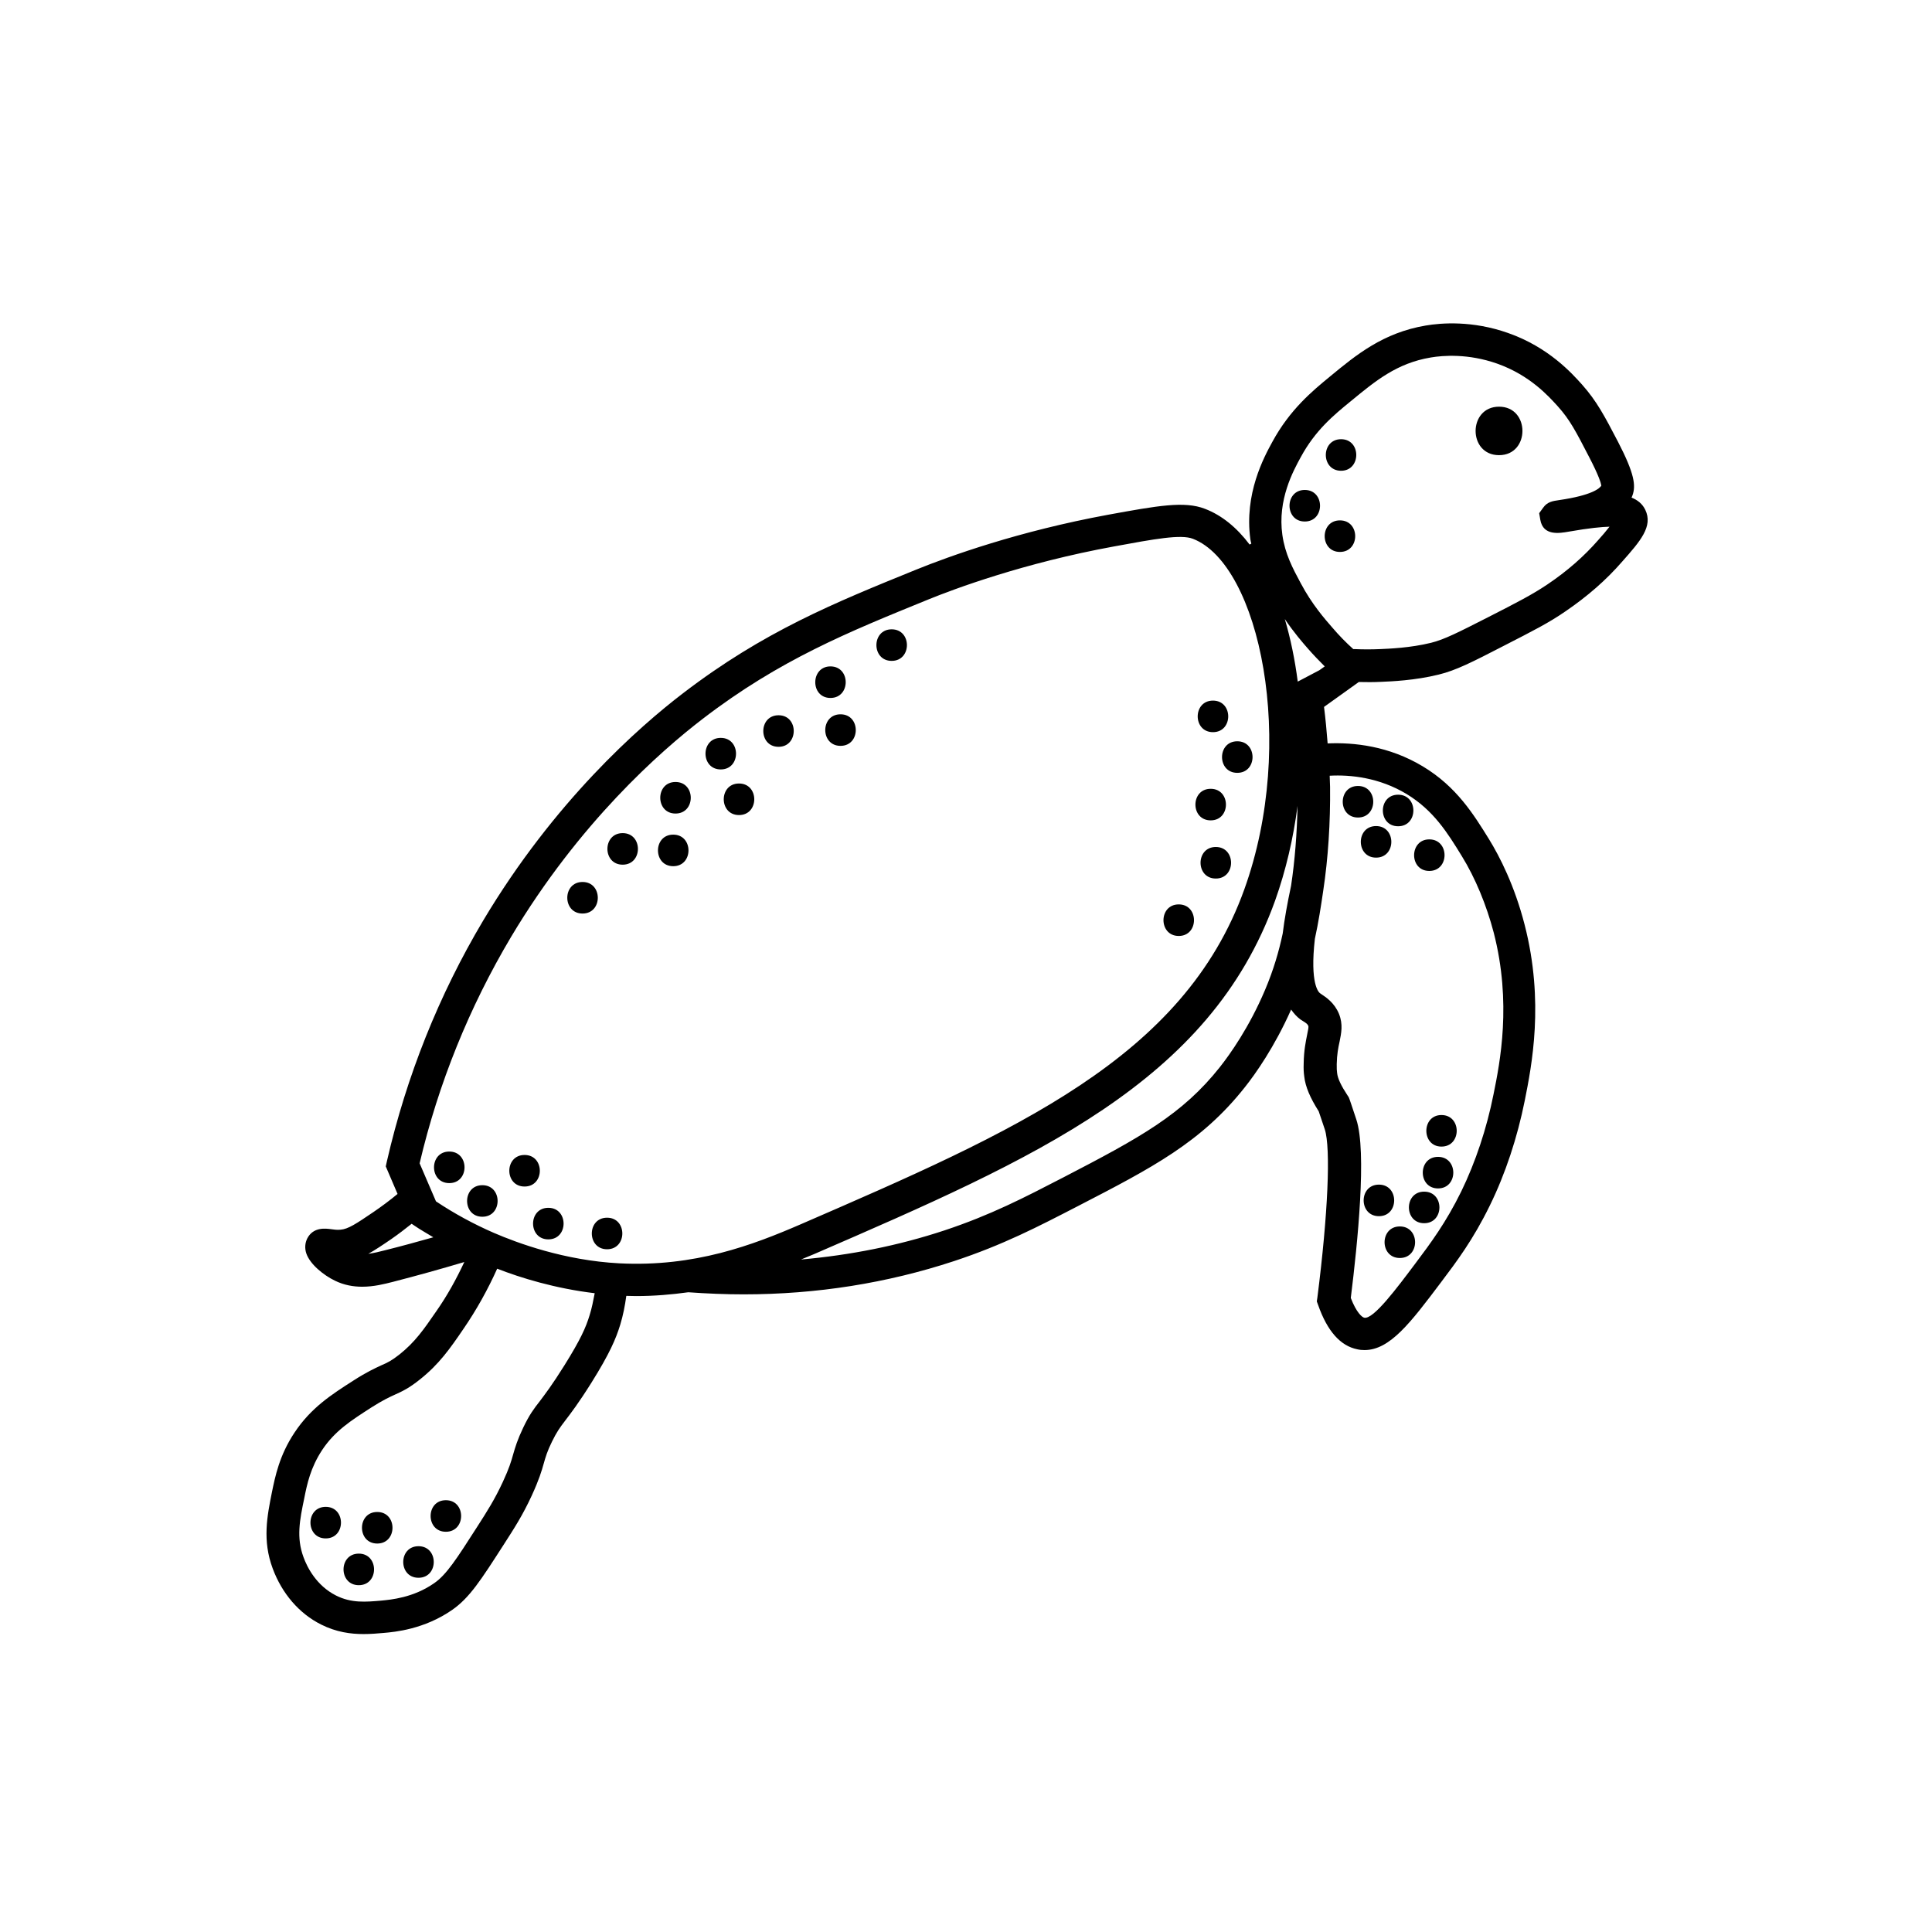 <?xml version="1.0" encoding="UTF-8"?>
<!-- Uploaded to: SVG Repo, www.svgrepo.com, Generator: SVG Repo Mixer Tools -->
<svg fill="#000000" width="800px" height="800px" version="1.1" viewBox="144 144 512 512" xmlns="http://www.w3.org/2000/svg">
 <path d="m580.01 279.09c-0.754-1.562-2.016-2.57-3.629-3.223 0.102-0.203 0.152-0.402 0.25-0.605 0.906-2.57 0.555-5.691-3.828-14.156-3.629-6.953-5.644-10.781-9.523-15.164-2.672-2.973-8.867-9.926-19.648-13.703-9.422-3.324-17.684-2.672-21.816-1.965-11.285 1.914-18.391 7.758-25.293 13.453-4.785 3.93-10.68 8.816-15.316 17.332-2.266 4.133-7.508 13.805-5.844 25.895 0.051 0.402 0.152 0.707 0.25 1.109l-0.453 0.25c-3.375-4.484-7.356-7.758-11.84-9.473-5.441-2.117-12.594-0.805-25.594 1.562-23.832 4.383-42.117 10.984-50.934 14.559-21.715 8.816-40.457 16.426-61.766 32.746-11.738 8.969-34.16 28.719-52.949 60.207-11.789 19.801-20.355 41.262-25.543 63.832l-0.301 1.359 3.125 7.305c-2.066 1.715-4.231 3.324-6.449 4.836-4.535 3.074-6.648 4.484-8.664 4.637-1.008 0.102-1.863-0.051-2.621-0.152-1.258-0.152-4.586-0.656-6.195 2.469-0.605 1.211-0.707 2.621-0.25 3.981 1.008 2.922 4.637 5.793 7.559 7.203 2.469 1.211 4.938 1.613 7.254 1.613 3.074 0 5.844-0.707 8.211-1.309 6.246-1.613 12.594-3.375 18.844-5.238-2.117 4.535-4.535 8.918-7.356 12.949-3.426 4.988-5.742 8.312-9.875 11.586-2.066 1.613-3.074 2.117-4.836 2.871-1.715 0.805-3.828 1.762-7.356 4.031-5.742 3.68-11.184 7.152-15.566 13.754-4.031 6.047-5.141 11.688-5.996 15.82-1.258 6.297-2.57 12.746 0.203 20.203 2.469 6.648 7.004 11.941 12.848 14.863 4.031 2.016 7.809 2.519 11.234 2.519 1.914 0 3.68-0.152 5.34-0.301 2.922-0.25 10.73-0.957 18.137-6.098 4.637-3.223 7.656-7.961 13.652-17.281 2.82-4.383 5.039-7.809 7.457-13.047 1.914-4.18 2.621-6.5 3.176-8.516 0.504-1.762 0.906-3.176 2.168-5.742 1.309-2.672 2.066-3.68 3.477-5.543 1.461-1.914 3.527-4.586 7.004-10.125 4.785-7.656 6.449-11.539 7.609-15.316 0.754-2.469 1.258-5.039 1.613-7.656 0.855 0 1.762 0.051 2.621 0.051 4.836 0 9.422-0.402 13.805-1.008 4.938 0.352 9.824 0.555 14.66 0.555 19.348 0 38.039-2.973 55.773-8.816 12.949-4.281 22.168-9.07 32.797-14.559 19.699-10.176 32.746-16.93 44.285-31.539 2.769-3.477 7.859-10.68 12.242-20.555 0.707 1.008 1.512 1.914 2.469 2.621 0.203 0.152 0.453 0.301 0.707 0.453 0.754 0.453 1.211 0.805 1.359 1.211 0.152 0.301 0 0.957-0.301 2.418-0.352 1.762-0.855 4.133-0.906 7.559-0.051 1.512 0 2.367 0.152 3.477 0.301 2.719 1.562 5.644 3.828 9.219 0.25 0.707 0.754 2.266 1.613 4.785 1.613 4.938 0.855 22.469-1.965 44.586l-0.152 1.008 0.352 0.957c2.418 6.902 5.894 10.832 10.379 11.738 0.656 0.152 1.258 0.203 1.914 0.203 6.75 0 12.242-7.305 20.254-17.938 4.18-5.543 8.516-11.285 12.949-20.355 4.133-8.414 7.305-18.035 9.27-27.859 1.812-9.117 5.238-26.098-0.051-46.602-2.672-10.379-6.602-18.035-9.422-22.621-4.031-6.5-8.566-13.906-17.531-19.297-9.02-5.441-18.34-6.398-25.242-6.098-0.25-3.223-0.555-6.5-0.957-9.672l9.219-6.602c2.016 0.051 4.031 0.051 6.047-0.051 2.418-0.102 8.816-0.352 15.113-1.914 4.586-1.109 9.02-3.375 17.027-7.508 8.062-4.133 12.141-6.195 16.523-9.219 5.844-3.981 10.832-8.312 15.113-13.25 4.828-5.449 8.203-9.328 6.086-13.711zm-86.352 42.52-5.742 3.023c-0.754-5.844-1.914-11.438-3.426-16.574 2.418 3.578 4.734 6.246 6.195 7.91 1.41 1.613 2.871 3.125 4.383 4.637zm-247.57 153.71c-1.512 0.402-3.023 0.754-4.484 0.957 1.812-1.008 3.777-2.316 6.195-3.981 1.812-1.258 3.578-2.621 5.289-3.981l0.605 0.402c1.664 1.16 3.426 2.117 5.141 3.176-4.285 1.211-8.516 2.371-12.746 3.426zm54.16 17.23c-0.961 3.176-2.371 6.398-6.652 13.25-3.273 5.238-5.141 7.656-6.5 9.473-1.613 2.066-2.769 3.578-4.434 7.055-1.562 3.273-2.117 5.188-2.672 7.106-0.504 1.812-1.059 3.68-2.719 7.254-2.168 4.684-4.133 7.758-6.852 11.992-5.391 8.414-8.113 12.645-11.336 14.863-5.543 3.879-11.488 4.383-14.055 4.637-4.082 0.352-7.91 0.707-11.992-1.359-5.188-2.621-7.656-7.508-8.613-10.176-1.914-5.188-1.008-9.773 0.203-15.566 0.754-3.828 1.664-8.113 4.734-12.797 3.375-5.09 7.656-7.809 13.047-11.285 3.023-1.914 4.734-2.719 6.297-3.426 1.914-0.855 3.727-1.715 6.551-3.981 5.141-4.082 8.012-8.211 11.586-13.453 3.426-4.988 6.398-10.328 8.918-15.922 6.195 2.418 15.316 5.238 25.844 6.5-0.398 2.008-0.754 3.973-1.355 5.836zm7.906-13.754c-14.559-0.754-27.055-5.391-33.25-8.062-5.34-2.316-10.531-5.141-15.367-8.363l-4.332-10.078c4.988-21.211 13.148-41.363 24.234-60.004 18.035-30.23 39.551-49.172 50.785-57.785 20.402-15.668 38.641-23.023 59.801-31.641 6.801-2.769 25.242-9.672 49.223-14.055 10.68-1.965 17.734-3.273 20.906-2.016 17.633 6.852 27.609 54.008 13.602 92.902-16.07 44.738-60.809 64.137-117.49 88.723-12.793 5.543-28.16 11.387-48.113 10.379zm159.16-52.043c-9.977 12.594-21.109 18.691-41.516 29.27-10.328 5.34-19.246 9.977-31.539 14.055-12.191 4.031-24.887 6.551-37.988 7.707 1.16-0.504 2.367-0.957 3.527-1.461 58.543-25.391 104.79-45.445 122.12-93.656 2.871-8.062 4.836-16.574 5.945-25.09-0.152 7.254-0.707 14.508-1.715 21.16-1.008 4.734-1.762 8.918-2.215 12.645-1.008 4.734-2.418 9.621-4.684 14.965-4.184 9.879-9.273 17.031-11.941 20.406zm49.422-72.348c7.152 4.332 10.832 10.227 14.66 16.473 3.578 5.793 6.551 13 8.465 20.305 4.785 18.59 1.664 34.359-0.051 42.773-1.812 9.117-4.785 18.035-8.566 25.797-4.082 8.312-8.16 13.754-12.09 18.992-4.988 6.648-11.184 14.965-13.602 14.461-0.605-0.102-2.117-1.41-3.578-5.238 1.812-14.508 4.281-38.844 1.461-47.309-1.258-3.828-1.812-5.391-1.812-5.391l-0.203-0.504-0.301-0.453c-1.664-2.519-2.621-4.484-2.769-5.945-0.102-0.656-0.102-1.109-0.102-2.367 0.051-2.57 0.402-4.383 0.754-5.945 0.453-2.266 0.957-4.586-0.152-7.356-1.211-2.973-3.477-4.434-4.684-5.238l-0.352-0.25c-0.352-0.25-2.719-2.469-1.359-14.41 0.957-4.383 1.613-8.613 2.215-12.746 1.309-8.664 1.914-18.137 1.812-27.508 0-1.008-0.102-1.965-0.102-2.973 5.543-0.305 13.152 0.5 20.355 4.832zm50.836-67.309c-3.828 4.383-8.262 8.262-13.504 11.789-3.981 2.672-7.859 4.684-15.668 8.664-8.012 4.082-11.688 5.945-15.164 6.801-5.492 1.359-11.234 1.562-13.453 1.664-2.266 0.102-4.535 0.102-6.801 0h-0.352c-1.965-1.762-3.828-3.68-5.543-5.691-2.016-2.316-5.391-6.144-8.363-11.738-2.168-4.031-4.18-7.809-4.887-12.848-1.309-9.27 2.871-16.93 4.887-20.605 3.828-7.055 8.613-11.035 13.25-14.812 6.551-5.391 12.191-10.078 21.211-11.586 3.273-0.555 9.926-1.059 17.531 1.613 8.715 3.074 13.703 8.664 16.121 11.336 3.223 3.578 4.785 6.648 8.312 13.453 2.57 4.938 3.125 6.902 3.223 7.559-0.453 0.754-2.519 2.57-11.133 3.828-1.762 0.25-3.176 0.453-4.281 2.016l-1.059 1.461 0.301 1.762c0.754 4.281 4.988 3.578 7.559 3.125 5.441-0.957 8.766-1.258 10.781-1.309-0.855 1.102-1.961 2.414-2.969 3.519zm-269.19 99c-5.391 0-5.391-8.363 0-8.363s5.391 8.363 0 8.363zm10.633-12.949c-5.391 0-5.391-8.363 0-8.363s5.391 8.363 0 8.363zm13.398 0.402c-5.391 0-5.391-8.363 0-8.363s5.391 8.363 0 8.363zm0.605-13.953c-5.391 0-5.391-8.363 0-8.363s5.391 8.363 0 8.363zm11.992-11.688c-5.391 0-5.391-8.363 0-8.363 5.391 0 5.391 8.363 0 8.363zm4.836 12.09c-5.391 0-5.391-8.363 0-8.363s5.391 8.363 0 8.363zm10.48-18.086c-5.391 0-5.391-8.363 0-8.363s5.34 8.363 0 8.363zm13.754-21.312c5.391 0 5.391 8.363 0 8.363s-5.34-8.363 0-8.363zm2.668 12.695c5.391 0 5.391 8.363 0 8.363s-5.391-8.363 0-8.363zm13.555-22.52c5.391 0 5.391 8.363 0 8.363s-5.391-8.363 0-8.363zm-117.24 146.76c-5.391 0-5.391-8.363 0-8.363s5.391 8.363 0 8.363zm8.766 8.914c-5.391 0-5.391-8.363 0-8.363s5.391 8.363 0 8.363zm11.188-8.008c-5.391 0-5.391-8.363 0-8.363s5.391 8.363 0 8.363zm6.297 14.004c-5.391 0-5.391-8.363 0-8.363s5.391 8.363 0 8.363zm15.566 2.621c-5.391 0-5.391-8.363 0-8.363s5.391 8.363 0 8.363zm160.57-145.4c5.391 0 5.391 8.363 0 8.363-5.394 0-5.394-8.363 0-8.363zm6.445 10.781c5.391 0 5.391 8.363 0 8.363s-5.391-8.363 0-8.363zm-7.051 12.594c5.391 0 5.391 8.363 0 8.363s-5.391-8.363 0-8.363zm1.359 23.781c-5.391 0-5.391-8.363 0-8.363s5.391 8.363 0 8.363zm-9.824 6.852c5.391 0 5.391 8.363 0 8.363s-5.391-8.363 0-8.363zm-226.06 168.02c-5.391 0-5.391-8.363 0-8.363s5.391 8.363 0 8.363zm8.766 12.395c-5.391 0-5.391-8.363 0-8.363s5.391 8.363 0 8.363zm4.887-11.035c-5.391 0-5.391-8.363 0-8.363s5.391 8.363 0 8.363zm10.934 9.07c-5.391 0-5.391-8.363 0-8.363s5.391 8.363 0 8.363zm7.254-12.191c-5.391 0-5.391-8.363 0-8.363s5.391 8.363 0 8.363zm252.81-72.551c-5.391 0-5.391-8.363 0-8.363s5.391 8.363 0 8.363zm-5.543-11.082c-5.391 0-5.391-8.363 0-8.363s5.391 8.363 0 8.363zm11.992 1.863c-5.391 0-5.391-8.363 0-8.363s5.391 8.363 0 8.363zm3.676-9.219c-5.391 0-5.391-8.363 0-8.363s5.391 8.363 0 8.363zm0.906-19.449c5.391 0 5.391 8.363 0 8.363-5.34 0-5.34-8.363 0-8.363zm-3.223-73.051c5.391 0 5.391 8.363 0 8.363s-5.34-8.363 0-8.363zm-14.105-3.527c5.391 0 5.391 8.363 0 8.363s-5.391-8.363 0-8.363zm5.844-8.312c5.391 0 5.391 8.363 0 8.363s-5.391-8.363 0-8.363zm-10.633-2.316c5.391 0 5.391 8.363 0 8.363-5.391 0-5.391-8.363 0-8.363zm-4.785-62.02c-5.391 0-5.391-8.363 0-8.363s5.391 8.363 0 8.363zm0.301-21.512c-5.391 0-5.391-8.363 0-8.363 5.391 0 5.344 8.363 0 8.363zm-9.621 13.449c-5.391 0-5.391-8.363 0-8.363s5.391 8.363 0 8.363zm51.488-17.582c-8.312 0-8.262-12.848 0-12.848s8.262 12.848 0 12.848z"/>
</svg>
